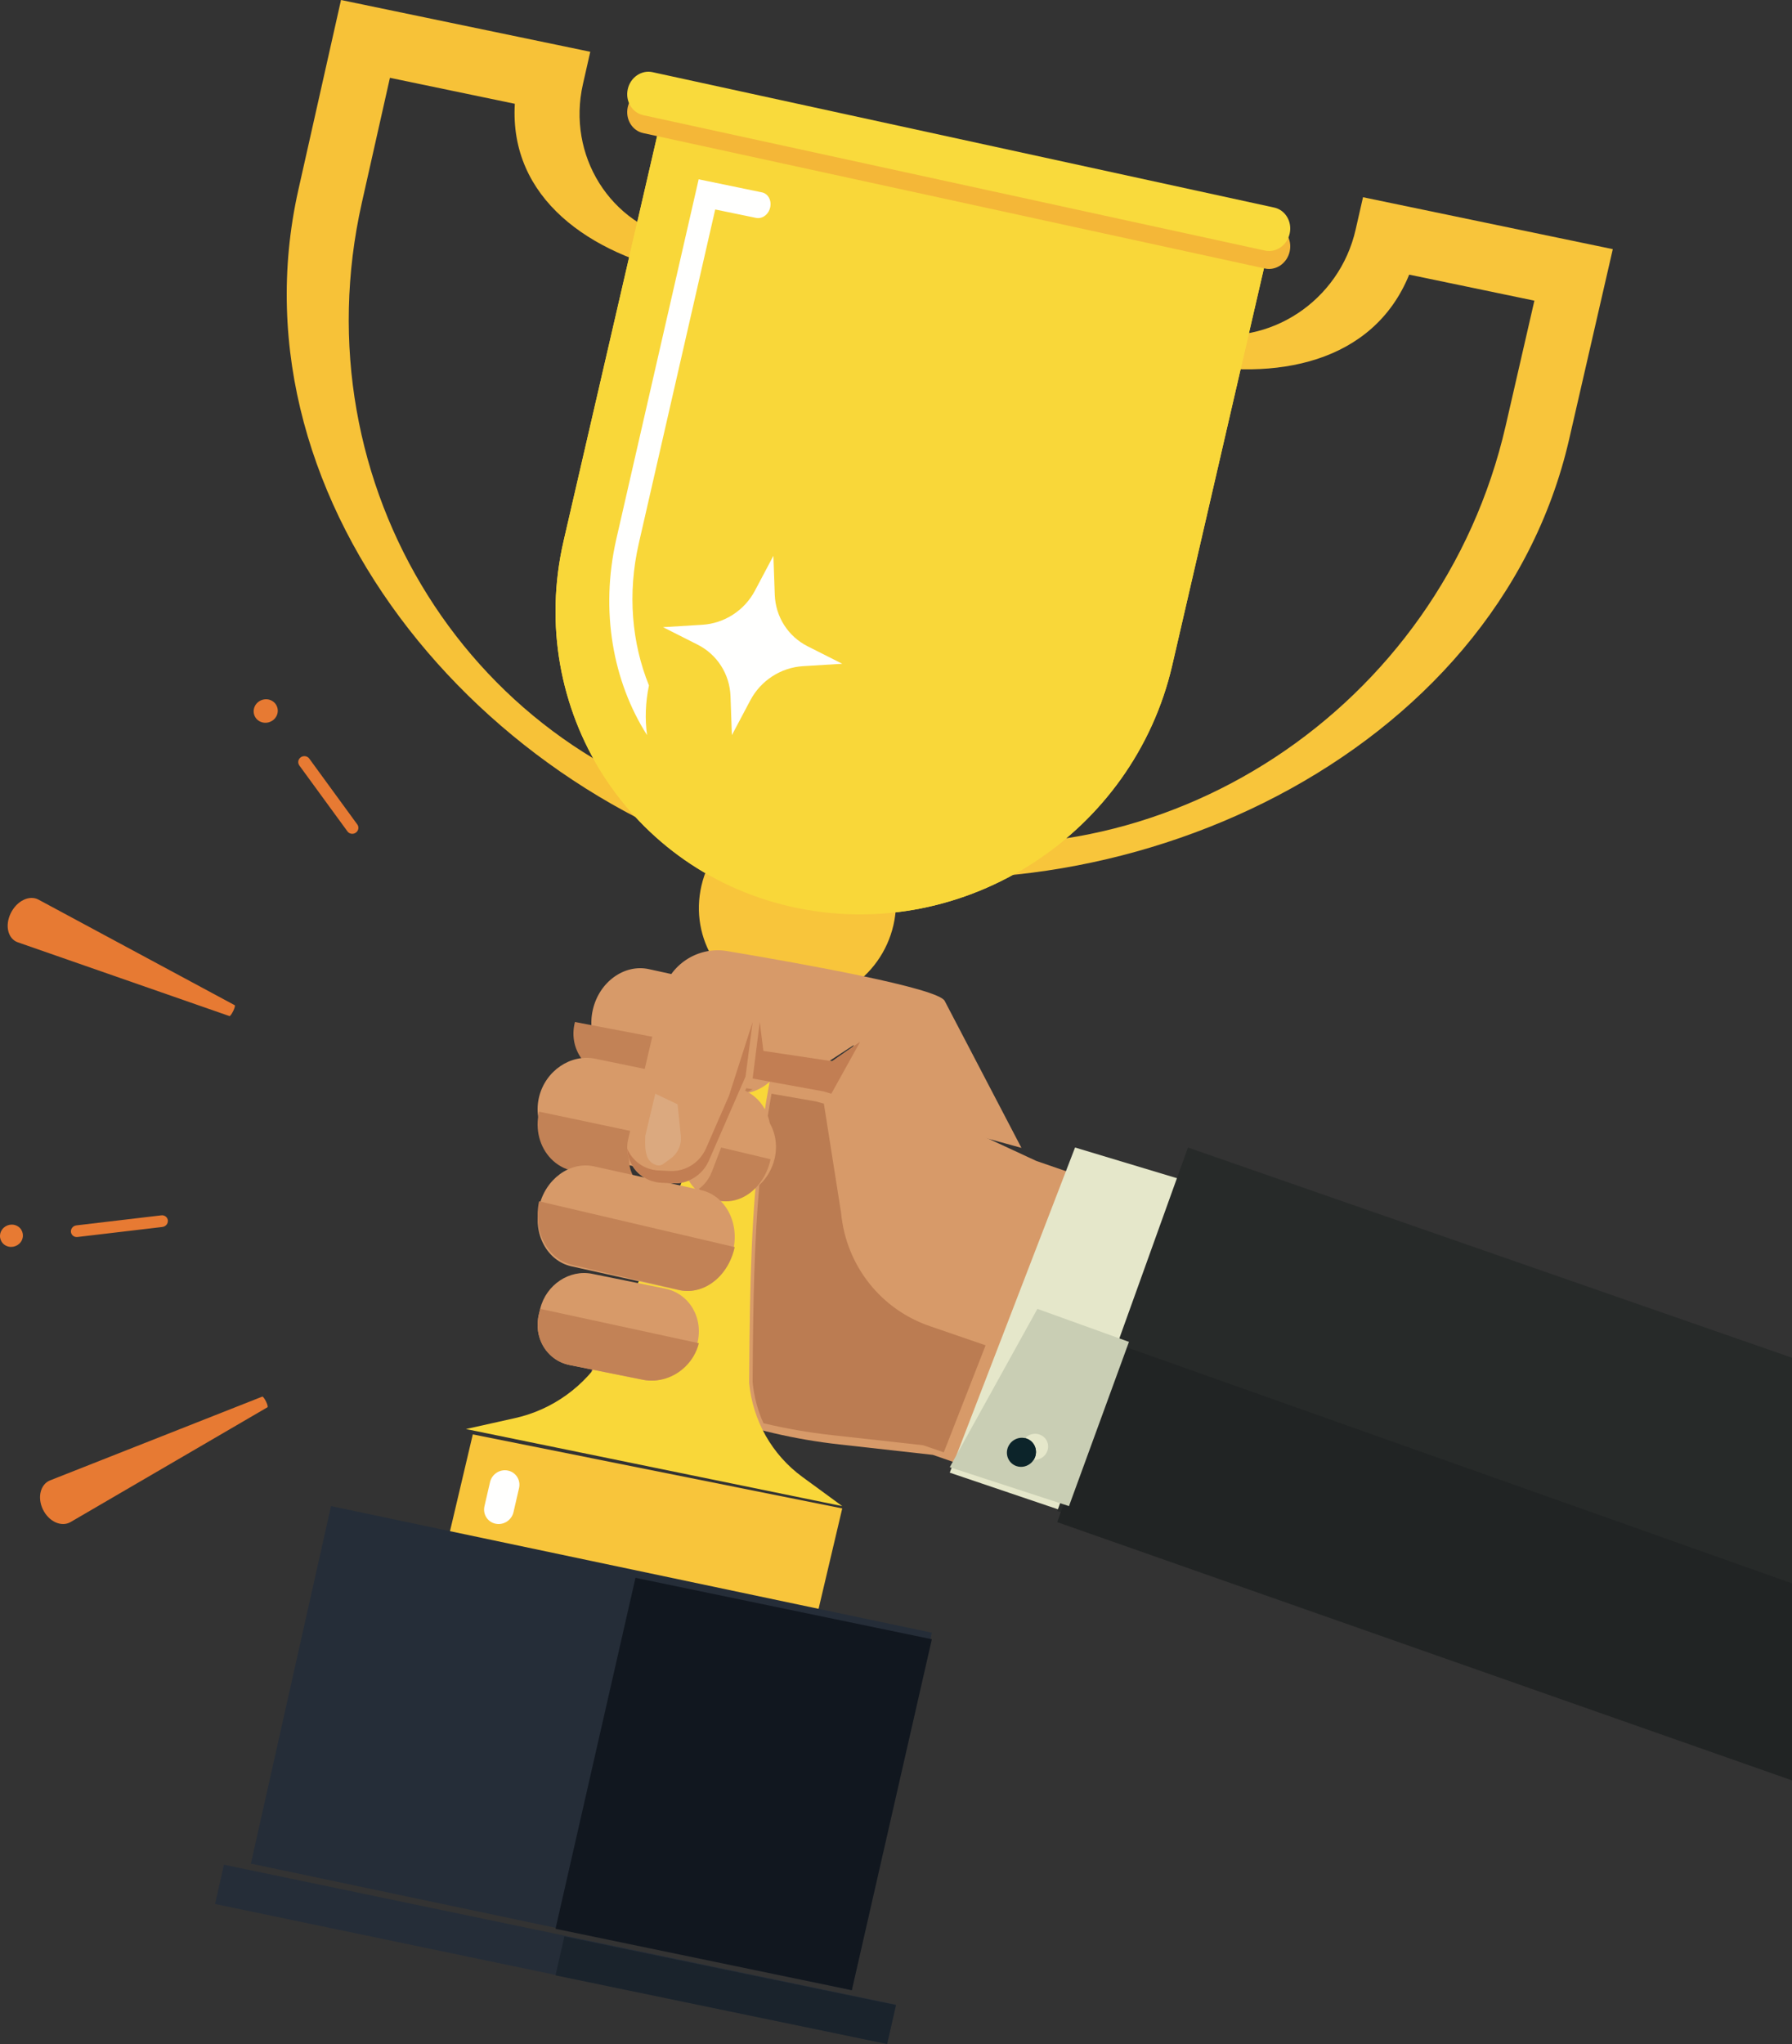 <svg xmlns="http://www.w3.org/2000/svg" width="100" height="114" viewBox="0 0 100 114">
  <rect x="0" y="0" width="100" height="114" fill="#333333" stroke="none"/>
  <g fill="none" fill-rule="evenodd" transform="matrix(-1 0 0 1 121 0)">
    <path fill="#D79A69" d="M74.171,80.559 L68.941,81.143 L14.457,100 L0,86.578 L63.174,64.747 L77.73,58 L88,76.492 L81.351,78.889 C79.036,79.725 76.628,80.284 74.171,80.559"/>
    <path fill="#D6C2A8" d="M69.145,80.432 L68,80.894 L68,80.894 L69.145,80.432 Z M78,79 C76.758,79.348 75.496,79.606 74.222,79.772 L69.145,80.432 L74.334,79.758 C75.567,79.596 76.79,79.35 77.993,79.018 C77.997,79.012 77.998,79.006 78,79 L78,79 Z"/>
    <path fill="#BB7C52" d="M77.947,61 L75.446,61.435 L75.025,61.555 L74.063,67.652 C73.787,70.585 71.841,73.049 69.064,73.979 L66,75.033 L68.333,81 L69.485,80.606 L74.594,80.039 C75.876,79.897 77.146,79.676 78.396,79.378 C78.718,78.662 78.925,77.89 79,77.085 L78.998,76.733 C78.974,72.522 78.904,69.206 78.625,66.092 C78.603,66.072 78.581,66.049 78.558,66.029 C78.19,65.662 77.913,65.189 77.779,64.646 C77.581,63.828 77.752,63.024 78.185,62.428 C78.112,61.954 78.033,61.48 77.947,61"/>
    <path fill="#F8C53B" d="M76,48.244 L71.624,46.502 C56.142,49.717 40.6,39.512 36.979,23.75 L35.376,16.769 L42.362,15.317 C44.371,20.256 49.83,21.299 55.087,20.206 L55.576,20.105 L54.563,18.45 L54.075,18.551 C50.163,19.363 46.256,16.792 45.351,12.806 L44.939,11 L31,13.896 L33.435,24.495 C37.513,42.243 58.568,51.864 76,48.244"/>
    <path fill="#F7C238" d="M76,49 L79.218,45.685 C94.664,42.476 104.35,27.057 100.809,11.312 L99.241,4.34 L92.271,5.789 C92.586,11.068 88.084,14.176 82.839,15.265 L82.351,15.366 L82.552,13.462 L83.04,13.361 C86.943,12.55 89.375,8.668 88.47,4.691 L88.061,2.888 L101.97,0 L104.35,10.586 C108.335,28.314 93.392,45.386 76,49"/>
    <path fill="#F9DA3C" d="M76.498,50.646 L76.498,50.646 C85.877,48.73 91.718,39.558 89.547,30.161 L83.963,6 L50,12.938 L55.584,37.101 C57.755,46.498 67.119,52.563 76.498,50.646"/>
    <path fill="#F9D739" d="M76.229,82.369 C77.919,81.133 78.995,79.233 79.195,77.129 L79.192,76.77 C79.13,66.045 78.774,61.001 75.571,50.678 L78.886,50 C80.52,60.643 82.421,65.372 87.09,75.154 L87.248,75.483 C88.355,77.317 90.172,78.627 92.255,79.091 L95,79.702 L74,84 L76.229,82.369 Z"/>
    <path fill="#F8C53B" d="M71.143,51.598 C71.829,54.575 74.782,56.494 77.741,55.888 C80.699,55.28 82.542,52.376 81.857,49.4 C81.171,46.425 78.218,44.504 75.259,45.112 C72.301,45.719 70.458,48.623 71.143,51.598"/>
    <path fill="#F9D739" d="M76.498,50.646 L76.498,50.646 C85.877,48.73 91.718,39.558 89.547,30.161 L83.963,6 L50,12.938 L55.584,37.101 C57.755,46.498 67.119,52.563 76.498,50.646"/>
    <path fill="#FFFFFE" d="M84.786,38.229 C85.737,35.884 85.998,33.12 85.353,30.308 L81.089,11.683 L78.807,12.153 C78.463,12.223 78.11,11.963 78.021,11.569 C77.931,11.175 78.138,10.799 78.482,10.729 L82.012,10 L86.604,30.05 C87.525,34.079 86.793,38.019 84.892,41 C85.014,40.113 84.984,39.176 84.786,38.229"/>
    <path fill="#F4B738" d="M50.413,14.975 L85.107,7.423 C85.726,7.289 86.114,6.641 85.97,5.979 C85.826,5.317 85.206,4.89 84.586,5.025 L49.893,12.577 C49.273,12.713 48.886,13.359 49.03,14.021 C49.174,14.683 49.792,15.11 50.413,14.975"/>
    <path fill="#F9DA3C" d="M50.413,13.975 L85.106,6.423 C85.726,6.287 86.114,5.641 85.97,4.979 C85.826,4.317 85.206,3.89 84.586,4.025 L49.893,11.577 C49.273,11.713 48.886,12.359 49.03,13.021 C49.174,13.683 49.792,14.11 50.413,13.975"/>
    <polygon fill="#F8C53B" points="75.384 90 96 85.869 94.616 80 74 84.13"/>
    <path fill="#FFFFFE" d="M93.343,84.983 C93.791,84.891 94.069,84.454 93.965,84.006 L93.655,82.663 C93.551,82.214 93.105,81.925 92.659,82.017 C92.211,82.109 91.933,82.546 92.035,82.994 L92.345,84.337 C92.449,84.786 92.895,85.075 93.343,84.983"/>
    <polygon fill="#252D38" points="73.472 111 107 103.94 102.528 84 69 91.06"/>
    <polygon fill="#252D38" points="71.497 114 109 106.192 108.503 104 71 111.808"/>
    <path fill="#BFC3C1" d="M90,110.172 L71.497,114 L90,110.172 Z M89.505,108 L85.895,108.747 L71,111.828 L89.505,108 L89.505,108 L89.505,108 Z"/>
    <path fill="#1A232C" d="M86,108.427 L90,107.573 L86,108.427 Z"/>
    <polygon fill="#1A232C" points="89.505 108 71 111.828 71.495 114 90 110.172"/>
    <polygon fill="#11171F" points="85.538 88 69 91.426 73.464 111 90 107.574"/>
    <path fill="#FFFFFE" d="M78.874,32.947 L77.842,31 L77.765,33.174 C77.72,34.401 77.023,35.494 75.933,36.045 L74,37.02 L76.189,37.154 C77.425,37.231 78.543,37.955 79.126,39.053 L80.158,41 L80.235,38.828 C80.28,37.599 80.979,36.506 82.069,35.955 L84,34.98 L81.812,34.846 C80.575,34.77 79.457,34.047 78.874,32.947"/>
    <path fill="#D79A69" d="M86.074,59.664 L80.215,60.947 C78.842,61.248 77.44,60.236 77.083,58.686 C76.726,57.137 77.553,55.637 78.926,55.336 L84.785,54.053 C86.16,53.751 87.562,54.764 87.917,56.313 C88.274,57.864 87.447,59.364 86.074,59.664"/>
    <path fill="#E1CDB7" d="M88.914,56 L88.914,56 C89.284,57.387 88.426,58.731 87,59 C88.426,58.731 89.284,57.387 88.914,56"/>
    <path fill="#DFB334" d="M79.115,61.053 C79.037,61.021 78.959,60.985 78.885,60.947 C78.959,60.985 79.037,61.021 79.115,61.053"/>
    <path fill="#DF9B32" d="M79.169,60.1 C79.053,60.04 78.939,59.974 78.831,59.9 C78.939,59.974 79.053,60.04 79.169,60.1"/>
    <path fill="#C28256" d="M79.356,60.692 L79,60.749 C79.097,60.81 79.197,60.865 79.299,60.912 C79.365,60.945 79.433,60.974 79.502,61 L79.356,60.692 Z M88.915,57 L84.403,57.859 L85.028,60.372 L87.021,59.993 C88.432,59.724 89.281,58.385 88.915,57 L88.915,57 Z"/>
    <path fill="#D79A69" d="M89.07,64.335 L81.222,65.95 C79.844,66.233 78.439,65.281 78.083,63.82 C77.726,62.361 78.552,60.949 79.93,60.665 L87.778,59.05 C89.154,58.765 90.561,59.72 90.917,61.179 C91.274,62.639 90.448,64.052 89.07,64.335"/>
    <path fill="#D79A69" d="M81.127,66.944 C79.79,67.26 78.426,66.199 78.081,64.571 C77.734,62.945 78.538,61.371 79.873,61.056 C81.21,60.74 82.574,61.801 82.919,63.427 C83.266,65.055 82.462,66.629 81.127,66.944"/>
    <path fill="#C28256" d="M82.743,66.633 C82.539,66.577 82.346,66.491 82.17,66.378 C81.854,66.683 81.457,66.905 81,67 L82.743,66.633 Z M90.916,62 L85.613,63.119 L85.847,64.16 C86.014,64.899 85.779,65.617 85.302,66.094 L89.025,65.308 C89.51,65.205 89.926,64.964 90.251,64.628 C90.872,63.987 91.155,63.005 90.916,62 L90.916,62 Z"/>
    <path fill="#C28256" d="M80.758,64 L78,64.654 C78.124,65.241 78.385,65.751 78.73,66.145 C79.309,66.806 80.126,67.137 80.931,66.947 C81.349,66.847 81.711,66.622 82,66.307 C81.881,66.221 81.771,66.119 81.669,66.004 C81.507,65.82 81.373,65.6 81.275,65.35 C81.272,65.343 81.268,65.336 81.267,65.33 L80.758,64 Z"/>
    <path fill="#D79A69" d="M89.11,70.627 L83.155,71.947 C81.808,72.246 80.43,71.241 80.081,69.702 C79.731,68.161 80.542,66.671 81.89,66.373 L87.845,65.053 C89.194,64.754 90.57,65.759 90.918,67.298 C91.268,68.839 90.459,70.329 89.11,70.627"/>
    <path fill="#C28256" d="M90.918,67 L82.286,69.02 L80.969,69.328 L80,69.555 C80.132,70.167 80.407,70.699 80.771,71.109 C81.383,71.798 82.246,72.143 83.098,71.944 L89.096,70.541 C89.562,70.431 89.966,70.171 90.279,69.813 C90.878,69.126 91.149,68.074 90.918,67"/>
    <path fill="#D79A69" d="M89.219,76.13 L85.156,76.952 C83.806,77.225 82.43,76.307 82.082,74.903 C81.732,73.498 82.541,72.14 83.89,71.867 L87.954,71.045 C89.224,70.789 90.521,71.652 90.851,72.977 L90.923,73.269 C91.253,74.593 90.489,75.872 89.219,76.13"/>
    <path fill="#C28256" d="M90.849,73 L82,74.916 C82.131,75.438 82.407,75.891 82.773,76.24 C83.385,76.828 84.25,77.122 85.102,76.953 L89.202,76.135 C89.644,76.048 90.024,75.84 90.32,75.551 C90.883,74.999 91.141,74.156 90.922,73.292 L90.849,73 Z"/>
    <path fill="#D79A69" d="M73.345,58.279 L74.917,59.304 L78.77,58.763 L78.974,57.246 L79.373,60.21 L81.426,64.77 C81.775,65.547 82.58,66.039 83.438,65.998 L84.092,65.966 C85.351,65.906 86.23,64.76 85.947,63.55 L84.035,55.417 C83.661,53.82 82.068,52.769 80.431,53.043 C76.143,53.761 68.633,55.113 68.283,55.824 L64,64.021 L74.964,61.008 L73.345,58.279 Z"/>
    <polygon fill="#D79A69" points="79 60.152 78.603 57 78.4 58.613 74.565 59.188 73 58.099 74.611 61 75.045 60.871"/>
    <path fill="#AF6D45" d="M80.995,64.989 C80.999,64.997 81.001,65.003 81.005,65.011 C81.001,65.003 80.999,64.997 80.995,64.989"/>
    <path fill="#C27E53" d="M79,57 L79,57 L79.398,60.048 L79.709,60.757 L79.709,60.759 L81.445,64.736 C81.446,64.743 81.45,64.75 81.452,64.755 C81.482,64.819 81.514,64.88 81.547,64.939 L81.551,64.95 L81.549,64.942 C81.644,65.108 81.759,65.256 81.89,65.388 C82.298,65.796 82.862,66.026 83.451,65.998 L84.102,65.966 C84.105,65.966 84.107,65.966 84.109,65.966 C84.11,65.966 84.11,65.966 84.11,65.966 C84.112,65.966 84.114,65.966 84.116,65.964 C84.117,65.964 84.117,65.964 84.119,65.964 C84.119,65.964 84.121,65.964 84.123,65.964 C84.124,65.964 84.124,65.964 84.124,65.964 C84.126,65.964 84.128,65.964 84.13,65.964 C84.132,65.964 84.132,65.964 84.132,65.964 C84.137,65.964 84.142,65.964 84.146,65.962 C84.146,65.962 84.146,65.962 84.147,65.962 C84.149,65.962 84.151,65.962 84.153,65.962 C84.155,65.962 84.155,65.962 84.155,65.962 C84.156,65.962 84.158,65.962 84.16,65.962 C84.16,65.962 84.162,65.962 84.162,65.962 C84.163,65.962 84.165,65.962 84.167,65.962 C84.167,65.96 84.169,65.96 84.169,65.96 C84.17,65.96 84.174,65.96 84.176,65.96 C84.176,65.96 84.176,65.96 84.176,65.96 C84.178,65.96 84.181,65.96 84.183,65.96 C84.183,65.96 84.183,65.96 84.183,65.96 C84.185,65.96 84.188,65.96 84.19,65.958 C84.19,65.958 84.19,65.958 84.192,65.958 C84.193,65.958 84.195,65.958 84.197,65.958 C84.197,65.958 84.197,65.958 84.199,65.958 C84.201,65.958 84.202,65.958 84.204,65.958 C84.204,65.958 84.204,65.958 84.206,65.958 C84.208,65.958 84.208,65.957 84.209,65.957 C84.211,65.957 84.211,65.957 84.213,65.957 C84.213,65.957 84.215,65.957 84.216,65.957 C84.218,65.957 84.22,65.957 84.223,65.957 C84.223,65.957 84.225,65.955 84.225,65.955 C84.227,65.955 84.229,65.955 84.229,65.955 C84.231,65.955 84.231,65.955 84.231,65.955 C84.232,65.955 84.234,65.955 84.236,65.955 C84.236,65.955 84.238,65.955 84.238,65.955 C84.239,65.955 84.241,65.953 84.243,65.953 C84.243,65.953 84.243,65.953 84.243,65.953 C85.228,65.837 85.947,65.026 86,64.065 C85.71,64.743 85.065,65.238 84.261,65.279 L83.61,65.311 C83.02,65.34 82.456,65.11 82.047,64.702 C81.864,64.516 81.712,64.297 81.602,64.049 L80.317,61.105 L79,57 Z"/>
    <polygon fill="#C27E53" points="78.603 57 78.4 58.613 74.565 59.188 73 58.099 74.609 61 75.045 60.871 79 60.152"/>
    <path fill="#DBA97F" d="M83.557,64.602 L83.979,64.913 C84.096,64.999 84.249,65.024 84.386,64.976 C84.901,64.801 85.04,64.337 84.991,63.348 L84.432,61 L83.19,61.591 L83.007,63.351 C82.957,63.838 83.167,64.316 83.557,64.602"/>
    <path fill="#E77A33" d="M111.664,68.24 C111.639,68.187 111.628,68.13 111.631,68.073 C111.639,67.986 111.68,67.908 111.749,67.852 C111.817,67.798 111.903,67.774 111.994,67.783 L116.729,68.342 C116.852,68.354 116.959,68.427 117.011,68.535 C117.036,68.585 117.047,68.643 117.043,68.7 C117.036,68.787 116.995,68.865 116.927,68.921 C116.857,68.976 116.772,69.001 116.683,68.992 L111.947,68.433 C111.822,68.42 111.715,68.346 111.664,68.24 L111.664,68.24 Z M101.033,46.312 C100.981,46.206 100.99,46.081 101.058,45.987 L103.743,42.308 C103.849,42.162 104.059,42.129 104.213,42.233 C104.261,42.268 104.3,42.313 104.325,42.363 C104.377,42.471 104.366,42.596 104.298,42.69 L101.613,46.367 C101.508,46.515 101.297,46.548 101.146,46.442 C101.097,46.409 101.058,46.364 101.033,46.312 L101.033,46.312 Z M107.977,56.37 C107.906,56.216 107.87,56.08 107.901,56.064 L118.856,50.173 C119.357,49.904 120.064,50.239 120.403,50.938 C120.742,51.635 120.549,52.366 120.01,52.554 L108.193,56.671 C108.179,56.676 108.152,56.654 108.117,56.608 C108.077,56.556 108.031,56.48 107.99,56.396 L107.977,56.37 Z M106.159,78.159 C106.2,78.076 106.245,78.003 106.286,77.952 C106.32,77.909 106.347,77.888 106.363,77.893 L118.201,82.563 C118.741,82.775 118.936,83.515 118.601,84.196 C118.265,84.879 117.56,85.182 117.059,84.888 L106.072,78.486 C106.042,78.468 106.075,78.335 106.147,78.183 L106.159,78.159 Z M105.565,39.923 C105.405,39.593 105.547,39.204 105.883,39.056 C106.216,38.91 106.62,39.058 106.78,39.388 C106.939,39.718 106.798,40.108 106.463,40.254 C106.127,40.401 105.726,40.254 105.565,39.923 L105.565,39.923 Z M119.783,69.176 C119.632,68.862 119.767,68.493 120.085,68.354 C120.403,68.214 120.784,68.354 120.938,68.669 C121.09,68.982 120.954,69.35 120.636,69.491 C120.319,69.63 119.935,69.489 119.783,69.176 L119.783,69.176 Z"/>
    <polygon fill="#E5E7CA" points="59.536 85 68 82.135 61.008 64 53 66.412"/>
    <polygon fill="#272A29" points="19 76.421 19 99 62 84.278 54.708 64"/>
    <path fill="#E2E3DD" d="M62.165,84.462 L61.835,83.538 L62.165,84.462 Z"/>
    <polygon fill="#CCCEB7" points="59 75 59 75 62 84"/>
    <polygon fill="#212424" points="19 89.018 19 100 62 84.895 61.714 84.075 58.533 75"/>
    <path fill="#0E2930" d="M63.237,81.254 C63.389,81.678 63.853,81.91 64.275,81.77 C64.695,81.628 64.913,81.17 64.763,80.746 C64.611,80.32 64.147,80.09 63.725,80.23 C63.305,80.37 63.085,80.83 63.237,81.254"/>
    <polygon fill="#DEDFD9" points="68 82 62 83.995 62.002 84"/>
    <path fill="#C9CEB4" d="M62.737,81.206 C62.658,81.128 62.594,81.033 62.555,80.923 C62.415,80.542 62.616,80.131 63.004,80.003 C63.28,79.913 63.576,79.994 63.774,80.185 C63.853,80.262 63.916,80.357 63.956,80.467 C64.096,80.848 63.896,81.259 63.508,81.387 C63.232,81.477 62.936,81.398 62.737,81.206 L62.737,81.206 Z M63.11,73 L58,74.84 L61.347,84 L68,81.831 L63.11,73 Z"/>
    <path fill="#0C242A" d="M64.564,80.432 C64.348,80.218 64.026,80.13 63.726,80.23 C63.304,80.37 63.086,80.83 63.238,81.254 C63.282,81.376 63.35,81.482 63.436,81.568 C63.652,81.782 63.974,81.87 64.276,81.77 C64.696,81.628 64.914,81.17 64.764,80.746 C64.72,80.624 64.65,80.518 64.564,80.432"/>
  </g>
</svg>
